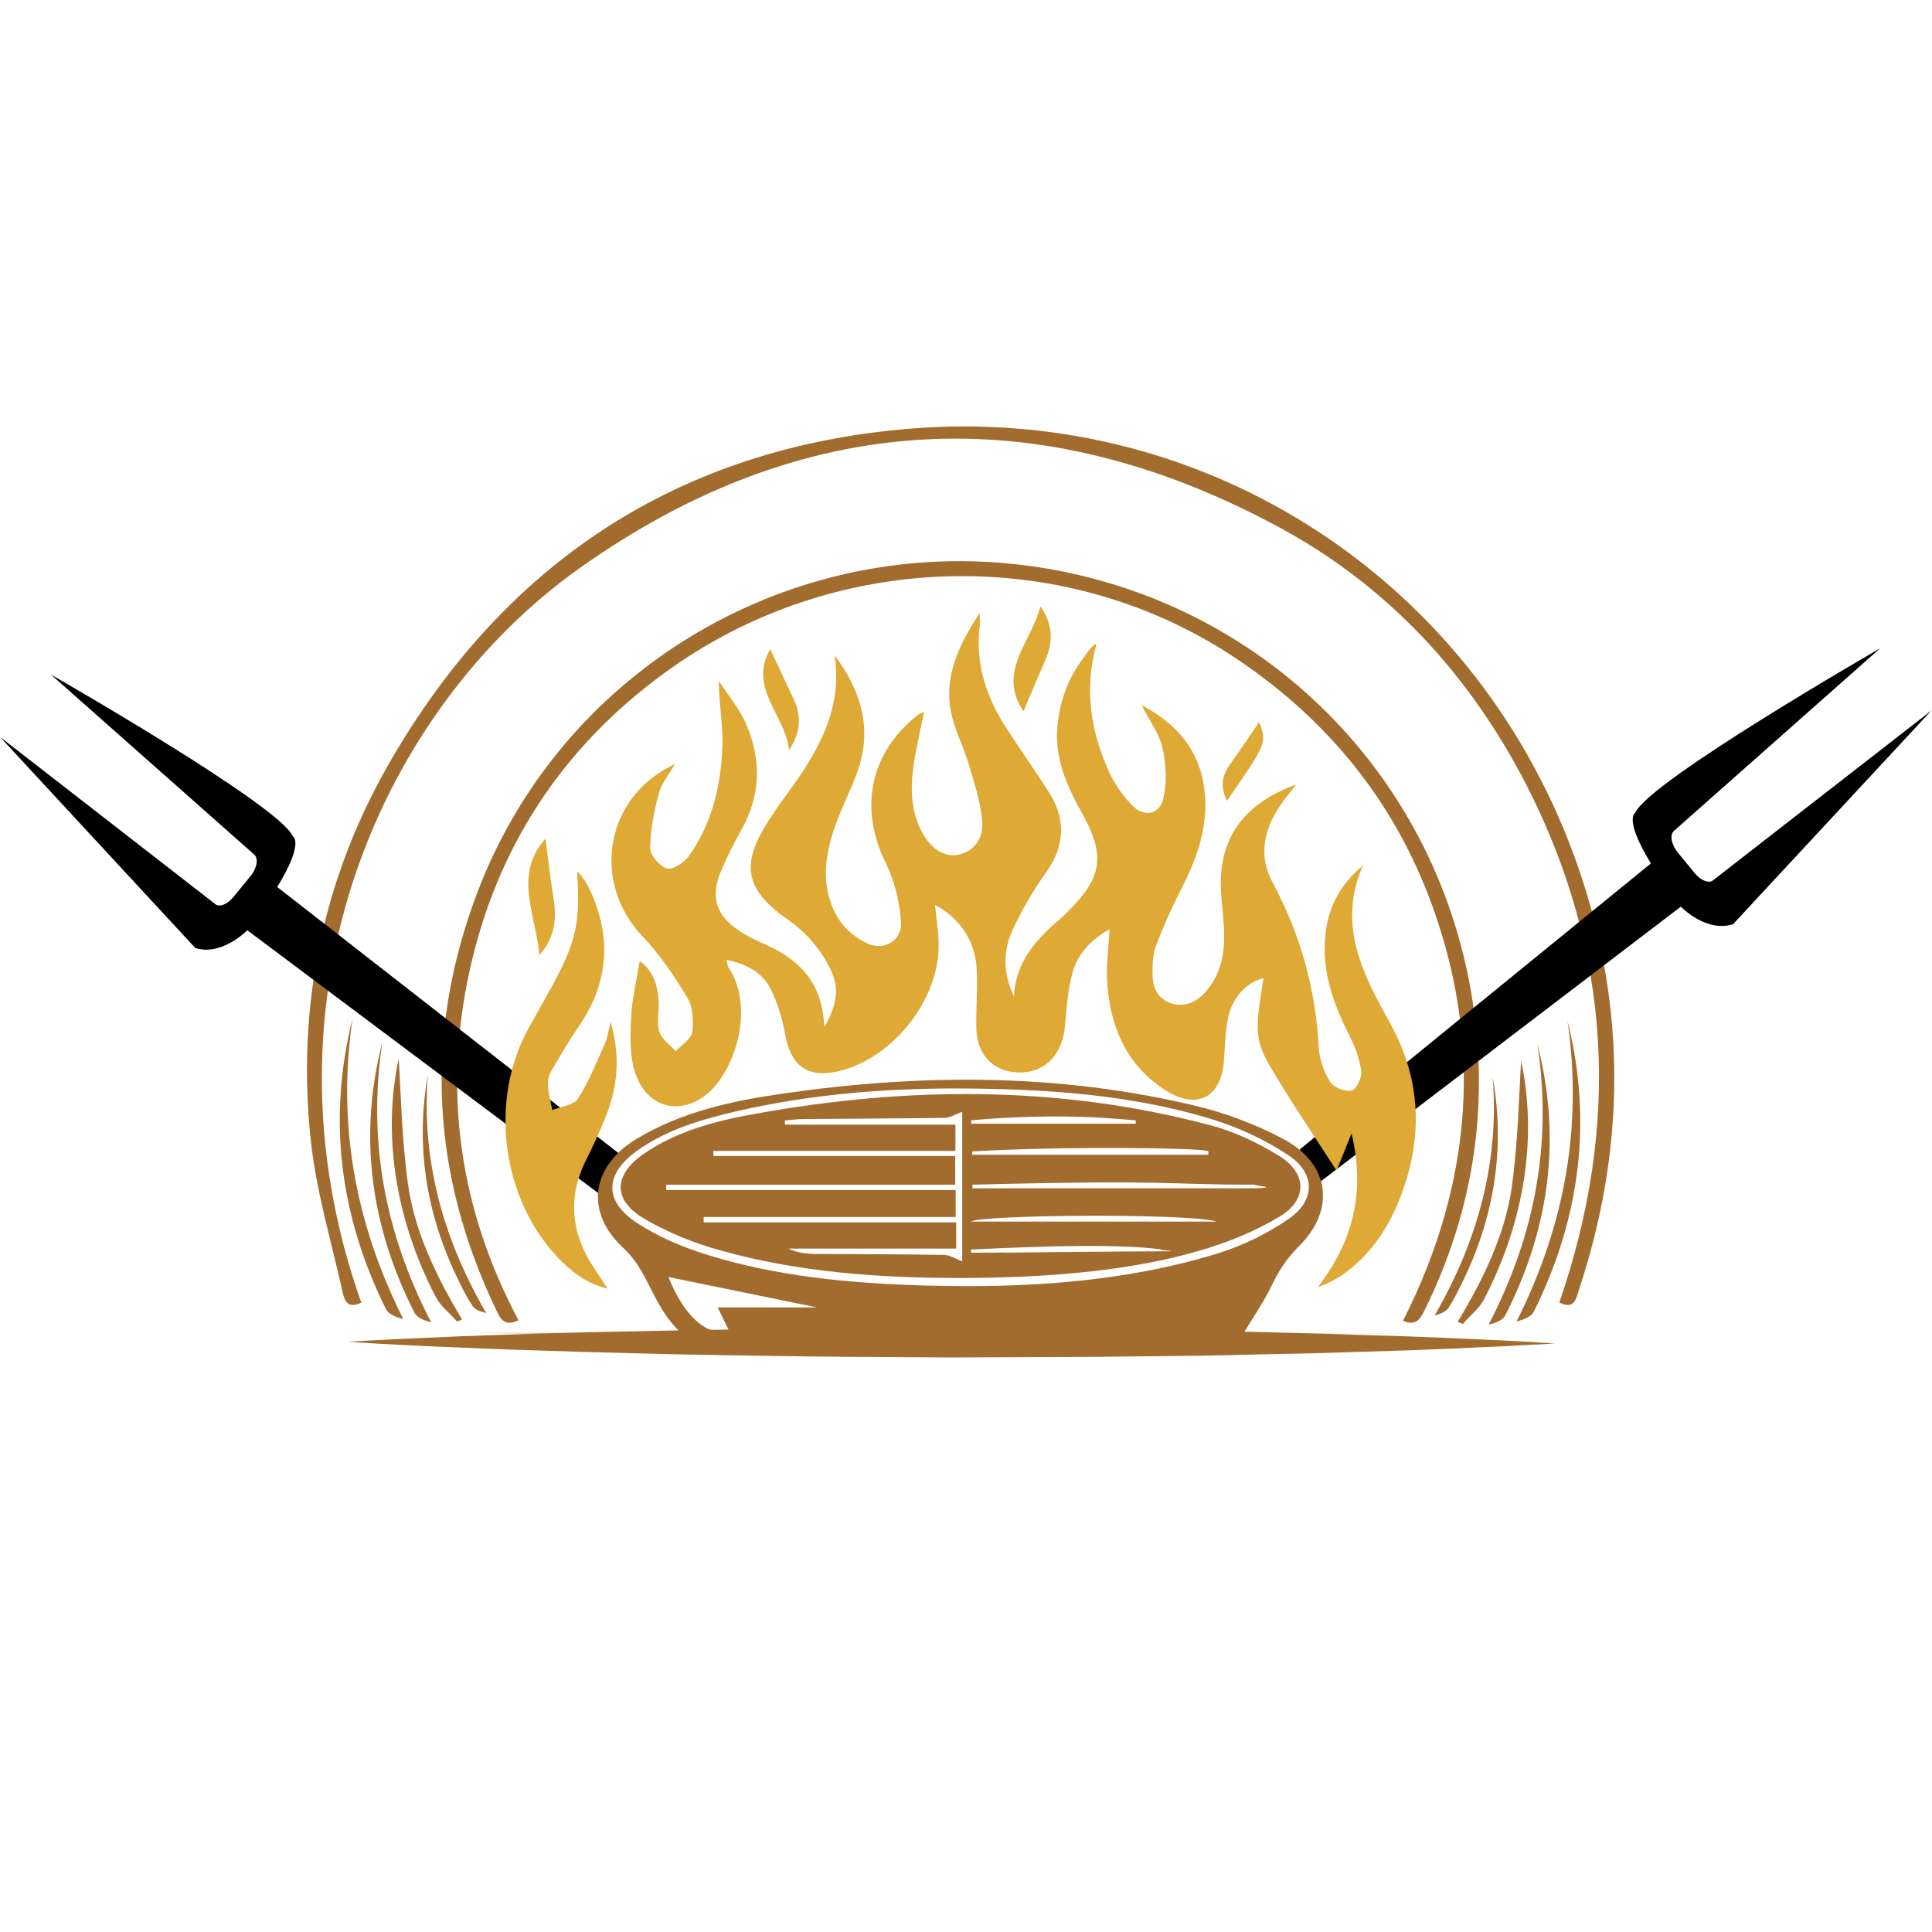 <?xml version="1.0" encoding="UTF-8" standalone="no"?>
<svg
   version="1.2"
   viewBox="0 0 1024 1024"
   width="512"
   height="512"
   id="svg16"
   sodipodi:docname="logoH.svg"
   inkscape:version="1.3.2 (091e20e, 2023-11-25)"
   xmlns:inkscape="http://www.inkscape.org/namespaces/inkscape"
   xmlns:sodipodi="http://sodipodi.sourceforge.net/DTD/sodipodi-0.dtd"
   xmlns="http://www.w3.org/2000/svg"
   xmlns:svg="http://www.w3.org/2000/svg"
   xmlns:rdf="http://www.w3.org/1999/02/22-rdf-syntax-ns#"
   xmlns:cc="http://creativecommons.org/ns#"
   xmlns:dc="http://purl.org/dc/elements/1.1/">
  <defs
     id="defs16" />
  <sodipodi:namedview
     id="namedview16"
     pagecolor="#ffffff"
     bordercolor="#000000"
     borderopacity="0.25"
     inkscape:showpageshadow="2"
     inkscape:pageopacity="0.0"
     inkscape:pagecheckerboard="0"
     inkscape:deskcolor="#d1d1d1"
     inkscape:zoom="0.53710938"
     inkscape:cx="130.32727"
     inkscape:cy="355.60727"
     inkscape:window-width="1392"
     inkscape:window-height="847"
     inkscape:window-x="0"
     inkscape:window-y="25"
     inkscape:window-maximized="0"
     inkscape:current-layer="svg16" />
  <title
     id="title1">La Huerta-1024px-svg-svg</title>
  <style
     id="style1">
		.s0 { fill: #ffffff } 
		.s1 { fill: #a26c2e } 
		.s2 { fill: #dea934 } 
	</style>
  <g
     id="g75"
     transform="matrix(1.288,0,0,1.288,-157.568,32.463)"
     inkscape:label="logo">
    <path
       class="c"
       d="m 271,510.8 c -5.3,2.7 -6.9,-0.5 -7.7,-4.3 -4.6,-20.9 -10.9,-41.6 -13.1,-62.7 -5.8,-54.8 4.8,-107 32.2,-154.8 47.5,-82.7 119.2,-130 214.4,-137.8 123.4,-10.1 234.9,64 275.2,181.1 19.8,57.6 19.2,115.7 0,173.5 -1.1,3.6 -1.8,8 -8,5 25.2,-72.9 21.7,-144.3 -13.7,-213.3 -23.4,-45.4 -57.2,-81.9 -102.1,-106 -99,-53.3 -195.9,-47.9 -287.5,17.2 -80.3,57.1 -134.6,175.4 -89.7,302.1 z"
       id="path3"
       style="fill:#a26c2e" />
    <path
       class="c"
       d="m 335.7,518.1 c -5.6,2.7 -7.4,-0.4 -9.1,-4.1 -26.9,-56 -29.9,-113.4 -8,-171.5 34,-90.3 125.9,-146.1 221.8,-135.5 94.1,10.3 169.5,79.9 186.8,173.2 8.6,46.5 2.3,91.5 -18.8,134.1 -1.8,3.6 -3.6,6.2 -8.7,4 28.9,-57.1 33.4,-115.9 10.1,-175.9 -16.1,-41.2 -43.5,-73.4 -80.4,-97.7 -70.5,-46.2 -164.8,-43.5 -234,7.3 -41.8,30.6 -68.7,71.6 -79.8,122.2 -11.1,50.2 -4.1,98.4 20.1,143.9 z"
       id="path4"
       style="fill:#a26c2e" />
    <path
       class="d"
       d="M 664.3,462.1 814,347.9 c 0,0 10.4,10.8 21.5,7.2 l 81.6,-87.9 -89.9,69.9 c -1.7,1.3 -5,0 -7.4,-2.9 l -6.9,-8.4 c -2.8,-3.4 -3.6,-7.5 -1.7,-9.1 L 896,241.6 c 0,0 -95,54.6 -100.7,67.6 0,0 -5,2.3 6.4,20.9 L 657.2,447.8"
       id="path5"
       style="fill:#000000" />
    <path
       class="c"
       d="m 312.5,517.8 c -10.6,-17.7 -19.4,-35.9 -22.2,-55.2 -2.7,-19.2 -3,-38.6 -3.9,-52.2 -6.4,29.8 -2.2,64.5 15.3,98.2 1.9,3.6 5.8,6.7 8.7,10 q 1.1,-0.4 2.1,-0.8 z"
       id="path6"
       style="fill:#a26c2e" />
    <path
       class="c"
       d="m 298.4,417.1 c -5.2,29.4 -0.7,57.8 13,85.4 1.6,3.3 3.3,6.6 5.4,9.7 0.9,1.4 2.9,2.3 5.6,2.9 -18.2,-31.3 -26.7,-63.8 -24,-98 z"
       id="path7"
       style="fill:#a26c2e" />
    <path
       class="c"
       d="m 267.4,394 c -10.2,40.8 -5.5,80.7 13.8,119.6 0.9,1.8 3.6,3.1 7.1,4 C 268,477.3 261.2,436.3 267.4,394 Z"
       id="path8"
       style="fill:#a26c2e" />
    <path
       class="c"
       d="m 279.7,403.5 c -9.8,38.1 -5.2,75.4 13.3,111.7 0.9,1.7 3.5,2.9 6.8,3.8 -19.6,-37.7 -26.1,-76 -20.1,-115.5 z"
       id="path9"
       style="fill:#a26c2e" />
    <path
       class="c"
       d="m 722.2,518.7 c 10.6,-17.6 19.4,-35.8 22.2,-55.1 2.7,-19.2 3,-38.7 3.9,-52.2 6.4,29.8 2.2,64.5 -15.3,98.1 -1.9,3.7 -5.8,6.8 -8.7,10.1 q -1.1,-0.4 -2.1,-0.9 z"
       id="path10"
       style="fill:#a26c2e" />
    <path
       class="c"
       d="m 736.6,418.1 c 5.2,29.4 0.7,57.8 -13,85.4 -1.6,3.2 -3.3,6.6 -5.3,9.7 -1,1.3 -3,2.3 -5.6,2.9 18.1,-31.3 26.6,-63.8 23.9,-98 z"
       id="path11"
       style="fill:#a26c2e" />
    <path
       class="c"
       d="m 767.4,395 c 10.2,40.8 5.4,80.7 -13.9,119.6 -0.9,1.8 -3.6,3.1 -7.1,4 20.3,-40.3 27.1,-81.3 21,-123.6 z"
       id="path12"
       style="fill:#a26c2e" />
    <path
       class="c"
       d="m 755,404.5 c 9.8,38.1 5.3,75.3 -13.3,111.7 -0.9,1.7 -3.4,2.9 -6.8,3.7 C 754.5,482.3 761,444 755,404.5 Z"
       id="path13"
       style="fill:#a26c2e" />
    <path
       class="d"
       d="m 369.9,467.4 4,2.4 -149.8,-112.2 c 0,0 -10.5,10.8 -21.4,7.3 L 122.3,278 211,346.9 c 1.7,1.3 5,0 7.4,-3 l 6.8,-8.3 c 2.9,-3.4 3.6,-7.5 1.8,-9.1 l -83.7,-74.1 c 0,0 94,53.7 99.5,66.5 0,0 5,2.4 -6.4,20.9 l 142.1,110.8"
       id="path14"
       style="fill:#000000" />
    <path
       class="e"
       d="m 502.6,267.7 c -1.7,8.3 -3.5,15.8 -4.5,23.5 -1.2,9.2 -0.7,18.3 4,26.7 3.7,6.6 9.5,10 15.2,8.5 7,-1.9 9.8,-7.8 9.2,-13.9 -0.7,-7.8 -3.2,-15.5 -5.5,-23.1 -2.1,-7.3 -5.8,-14.1 -7.3,-21.5 -3,-14.8 3.1,-27.5 11.8,-40.9 0,2.7 0.1,4 0,5.4 -1.9,15.3 2.6,29.1 10.8,41.8 5.7,8.8 11.8,17.4 17.4,26.2 7.2,11.1 7.1,22 -0.7,33.1 -5.3,7.4 -10,15.4 -13.8,23.6 -4.2,8.9 -4.2,18.4 0.4,27.7 0.6,-14.1 9.1,-23.4 18.9,-31.8 1.4,-1.1 2.6,-2.4 3.9,-3.7 13.3,-13.4 14.8,-22.4 5.7,-38.9 -6.6,-11.9 -12.2,-23.8 -10.5,-38 1.1,-9.8 4.4,-18.6 10.3,-26.5 1.7,-2.2 3,-4.8 5.7,-6.3 -5.3,19 -2.4,36.3 5.2,53 2.3,4.9 5.6,9.7 9.4,13.6 4.9,5.1 11.5,3.8 12.9,-3 1.5,-6.6 1.1,-14 -0.4,-20.7 -1.3,-5.8 -5.3,-11 -8.6,-17.6 14.6,7.9 23.7,18.5 25.8,34.3 2,15.1 -2.9,28.6 -9.6,41.7 -3.9,7.6 -7.3,15.3 -10.3,23.2 -1.3,3.5 -1.4,7.5 -1.4,11.2 -0.1,5.5 1.9,10.4 7.5,12.3 5.7,1.9 10.6,-0.4 14.4,-4.7 7.7,-8.8 8.2,-19.4 7.2,-30.4 -0.4,-5.1 -1.1,-10.2 -1,-15.3 0.4,-18.9 10.4,-32.1 31.1,-39.6 -2.4,3 -3.8,4.7 -5.1,6.5 -7.8,10.4 -11.1,21.8 -4.7,33.8 11.4,21.2 17.7,43.7 19,67.7 0.2,4.9 2.1,10.2 4.7,14.4 1.4,2.3 6.1,4.1 8.8,3.6 1.9,-0.3 4.3,-5.3 4,-7.9 -0.6,-4.9 -2.4,-9.9 -4.7,-14.4 -6.5,-12.7 -11.3,-25.8 -10.2,-40.4 0.9,-12 5.9,-22 15.6,-29.9 -10.9,24.6 0.2,45 11.4,65.3 12.7,23.1 13.3,46.9 4,71.1 -4.8,12.5 -12,23.4 -23,31.4 -3.2,2.4 -7,4.2 -11,5.7 14.3,-18.6 19.8,-38.8 13.9,-63.3 -2.3,5.8 -4,10 -6.2,15.3 -9.7,-15.2 -19.3,-29 -27.7,-43.6 -6.1,-10.6 -5.6,-15.6 -2.3,-35.6 -7,1.7 -13,8 -14.7,16.8 -1.1,5.6 -1.2,11.5 -1.6,17.3 -1.1,14.8 -10.9,20.2 -23.5,12.4 -16.1,-10 -23.1,-25.6 -24.5,-43.9 -0.6,-7.2 0.5,-14.6 0.9,-22.7 -7.5,4.2 -13,10 -15.2,17.8 -1.9,7 -2.5,14.5 -3.1,21.7 -0.9,11.3 -7.4,18.9 -17.4,19.4 -11.3,0.6 -19,-6.7 -19.1,-18.4 -0.1,-7.8 0.5,-15.6 0.2,-23.4 -0.4,-11.8 -6.7,-21.6 -17.2,-27.1 0.5,5.6 1.5,11 1.5,16.4 0.2,22.7 -18.9,46.7 -41.1,52 -12.8,3 -19.8,-2.1 -22.1,-15.3 -1.1,-6.2 -3,-12.6 -5.8,-18.3 -3.4,-6.9 -9.9,-10.5 -18.3,-12.2 0.4,1.4 0.4,2.3 0.7,2.9 10.5,15.7 3.7,39.2 -6.1,49.8 -10.7,11.5 -26.1,9.8 -31.7,-4.9 -2.8,-7.1 -2.5,-15.6 -2.2,-23.4 0.3,-8 2.3,-16 3.6,-23.9 5.5,3.8 7.5,10.1 7.8,17.2 0.1,4 -0.9,8.3 0.3,12 1,3 4.4,5.3 6.7,7.9 2.4,-2.6 6.3,-5 6.8,-7.9 0.6,-4.5 0.3,-10.3 -2,-14.1 -5.3,-8.9 -11.3,-17.7 -18.4,-25.2 -21.4,-22.5 -15.5,-57.7 13.3,-71 -2.5,4.4 -5.5,7.9 -6.6,11.9 -2,7.4 -3.5,15.1 -3.6,22.6 -0.1,3 3.9,7.6 6.9,8.5 2.3,0.7 7.1,-2.4 9,-5.1 9.6,-13.5 13.3,-29.2 13.8,-45.4 0.3,-8.5 -1.4,-17.1 -1.5,-26.7 3.9,6 8.7,11.6 11.4,18.1 6.2,14.5 5.9,29 -2.1,43.2 -3.3,6 -6.5,12.2 -9,18.6 -3.5,9.4 -1,16.5 7.1,22.2 3,2.2 6.5,4 9.9,5.5 14.8,6.3 25.5,15.6 26.1,34.9 4.7,-8 6.2,-14.8 3.5,-21.7 -1.9,-4.8 -5,-9.5 -8.4,-13.5 -3.2,-3.9 -7.3,-7.2 -11.5,-10.1 -17.6,-12.6 -16.9,-23.5 -6.3,-40 3,-4.7 6.3,-9.2 9.6,-13.7 11.5,-16.1 20.6,-33 17.4,-54 11.1,14.8 15.8,30.7 9.1,48.6 -2.6,7.1 -6.1,13.9 -8.7,21 -4.6,13 -6.5,26.4 1.2,38.8 2.6,4.2 7.2,8 11.8,10.1 7.1,3.3 14.5,-1.2 13.9,-9 -0.6,-8.2 -2.7,-16.8 -6.3,-24.1 -11.1,-22.6 -6.5,-45.5 13.4,-61 0.5,-0.4 1.2,-0.6 2.4,-1.2 z"
       id="path15"
       style="fill:#dea934" />
    <path
       fill-rule="evenodd"
       class="c"
       d="m 316,523.3 c 28.1,0.3 56.2,0.2 86.7,0.2 q 0.1,0 0.1,-0.1 C 391,512.9 389.5,498.2 379,488.5 c -16.1,-14.7 -13.5,-33.7 5.2,-45 18.6,-11.2 39.4,-15.7 60.4,-18.7 56.7,-8.2 113.4,-8.4 169.5,5 12.7,3 25.3,7.8 36.7,13.9 19,10.3 21.2,29.2 5.7,44.3 -4.9,4.9 -8.2,10.2 -11.1,16.3 -3.1,6.3 -7.1,12.1 -11.2,18.9 q 0,0 0.1,0 c 2.7,0.2 5,0.4 7.3,0.4 q 36.5,0 73,0 M 517.4,422.7 c -30.9,-0.1 -61.5,2.4 -91.6,9.3 -14.6,3.4 -29,7.5 -41.4,16.4 -13.4,9.7 -13.6,20.8 0.3,29.8 8.3,5.4 17.8,9.5 27.2,12.5 29.6,9.4 60.2,12.2 91.1,13.1 40.7,1.1 81.2,-1.2 120.4,-13.2 10.3,-3.2 20.4,-8.1 29.2,-14.2 11.2,-7.7 11.1,-18.8 -0.2,-26.3 -9.5,-6.3 -20.3,-11.3 -31.2,-14.7 -33.7,-10.3 -68.7,-12.5 -103.8,-12.7 z m -120,77.6 c 6.5,16.2 16,24.7 25,22.2 -1.5,-2.9 -2.9,-5.9 -4.7,-9.7 13.9,0 26.5,0 40.8,0 -21.5,-4.4 -41.2,-8.4 -61.1,-12.5 z"
       id="path16"
       style="fill:#a26c2e" />
    <path
       class="e"
       d="m 373.6,395.4 c 4.3,14.7 2.7,27.1 -2.1,39.2 -2.5,6.2 -5.3,12.2 -8.3,18.2 -7.6,15.6 -5.5,30.3 3.9,44.3 1.5,2.2 2.9,4.4 5.3,8 -9.4,-2.3 -15.3,-7.4 -20.6,-12.9 -23.1,-24.5 -28.2,-64.6 -12.1,-94 2.9,-5.3 5.9,-10.5 8.8,-15.8 11,-19.8 12.7,-27.4 11.3,-49 5.1,4.2 10.5,18.5 11.1,29.3 0.7,12.8 -3.3,24.1 -10.4,34.5 -3.7,5.3 -7,10.9 -10.2,16.5 -1.3,2 -2.6,4.5 -2.5,6.8 0,3.7 1.1,7.4 1.8,11.1 3.6,-1.5 8.8,-2 10.6,-4.7 4.6,-7.2 7.7,-15.3 11.3,-23.2 0.9,-2 1.1,-4.2 2.1,-8.3 z"
       id="path17"
       style="fill:#dea934" />
    <path
       class="e"
       d="m 346.8,319.9 c 1.1,8.1 1.9,16 3.2,23.8 1.4,8.4 1.2,16.3 -5.7,24.1 -1.5,-16.9 -10.8,-33 2.5,-47.9 z"
       id="path20"
       style="fill:#dea934" />
    <path
       class="e"
       d="m 550.5,224.3 c 5.1,7.5 5.3,14.4 2.2,21.6 -3,7.1 -6.1,14.2 -9.2,21.6 -11,-16.3 3.2,-28.4 7,-43.2 z"
       id="path21"
       style="fill:#dea934" />
    <path
       class="e"
       d="m 439.3,241.9 c 3.3,7.1 6.6,14 9.8,21 3.4,7.2 2.3,14.1 -2.1,20.6 -1.2,-14.1 -17,-25.5 -7.7,-41.6 z"
       id="path22"
       style="fill:#dea934" />
    <path
       class="e"
       d="m 640.5,271.9 c 3.2,8.6 3.2,8.6 -13.3,32.5 -2.7,-6.1 -2.2,-10.3 1.6,-15.5 4,-5.6 7.8,-11.2 11.7,-17 z"
       id="path23"
       style="fill:#dea934" />
    <path
       fill-rule="evenodd"
       class="c"
       d="m 517.7,500.7 c -33.3,0 -66.5,-2.3 -98.7,-11.3 -11.1,-3 -22.1,-7.5 -31.9,-13.3 -12.7,-7.6 -12.2,-17.9 0,-26.4 13.9,-9.6 30,-13.7 46.2,-16.6 62.6,-11.3 125.1,-11.7 187,4.7 10,2.6 19.7,7.3 28.5,12.7 11.5,7.2 11.6,18.1 0,25 -10.2,6.1 -21.6,10.7 -33,14 -27.5,8 -60.3,11.1 -98.1,11.2 z M 415.9,448.4 q 0,1.1 0,2.1 c 33.1,0 66.3,0 99.5,0 0,4.4 0,7.6 0,11.8 -40.1,0 -79.5,0 -118.9,0 q 0,1.1 0,2.2 c 39.6,0 79.2,0 119.1,0 0,3.9 0,6.9 0,11.1 -34.8,0 -69.3,0 -103.7,0 q 0,1.1 0,2.2 c 34.5,0 69,0 103.9,0 0,3.9 0,6.8 0,10.8 -23.2,0 -46.1,0 -69,0 3.5,1.7 7.1,2.1 10.6,2.2 17.8,0.1 35.7,0.1 53.5,0.4 2.5,0.1 4.9,1.7 7.4,2.7 0,-20.4 0,-41.6 0,-61.6 -2.8,1 -5,2.5 -7.3,2.5 -19.4,0.3 -38.8,0.3 -58.2,0.5 -2.5,0 -5,0.4 -7.5,0.6 q 0,0.9 0.1,1.7 c 23.3,0 46.7,0 70.1,0 0,4 0,7.2 0,10.8 -33.6,0 -66.6,0 -99.6,0 z m 222.8,15.4 c 10.5,-0.4 0,-1 0,-1.5 -38.7,0 -33.1,-2.1 -116.2,0 q 0,0.8 0,1.5 58.1,0 116.2,0 z m -15.6,13.7 c -10.6,-3.5 -97.1,-2.9 -101.2,0 34,0 67.6,0 101.2,0 z M 522.5,448.6 q -0.1,0.7 -0.1,1.4 48.6,0 97.2,0 0,-0.7 0,-1.4 c 0,-1.4 -57.5,-2.3 -97.1,0 z m 67.2,-11.4 q 0,-0.7 0,-1.4 c -4.2,-0.1 -27.9,-3.5 -67.7,0 q 0,0.7 0,1.4 33.8,0 67.7,0 z m 14.6,52.5 c 0,-0.4 -4.4,-0.3 -4.4,-0.8 -17.4,-2.2 -45.5,-1.5 -78,0.1 q 0,0.7 0.1,1.3 c 22.1,0 60.2,-0.6 82.3,-0.6 z"
       id="path24"
       style="fill:#a26c2e" />
    <path
       class="c"
       d="m 762.2,527.6 c 0,0 -2,0.1 -5.6,0.4 -3.6,0.1 -9,0.5 -15.8,0.8 -6.8,0.3 -15,0.7 -24.5,1.1 -9.4,0.4 -20.1,0.8 -31.7,1.1 -11.7,0.4 -24.3,0.8 -37.6,1 -13.3,0.3 -27.4,0.7 -42,0.8 -14.5,0.1 -29.5,0.4 -44.8,0.4 -15.3,0.1 -30.8,0.1 -46.3,0.2 -15.5,-0.1 -31.1,-0.2 -46.3,-0.3 -15.3,-0.1 -30.3,-0.4 -44.9,-0.6 -14.5,-0.2 -28.6,-0.5 -41.9,-0.9 -13.4,-0.3 -26,-0.7 -37.6,-1.1 -11.6,-0.3 -22.3,-0.8 -31.8,-1.2 -9.4,-0.3 -17.7,-0.8 -24.5,-1.1 -6.7,-0.3 -12.1,-0.7 -15.7,-0.9 -3.7,-0.2 -5.6,-0.3 -5.6,-0.3 0,0 1.9,-0.1 5.6,-0.4 3.6,-0.2 9,-0.5 15.7,-0.8 6.8,-0.3 15.1,-0.7 24.5,-1.1 9.5,-0.3 20.2,-0.7 31.8,-1.1 11.6,-0.3 24.2,-0.7 37.6,-0.9 13.3,-0.3 27.4,-0.6 41.9,-0.8 14.6,-0.1 29.6,-0.4 44.9,-0.4 15.3,-0.1 30.8,-0.1 46.3,-0.1 15.5,0.1 31,0.2 46.3,0.2 15.3,0.1 30.3,0.5 44.9,0.6 14.5,0.2 28.6,0.6 41.9,0.9 13.3,0.3 25.9,0.7 37.6,1.1 11.6,0.3 22.3,0.7 31.7,1.1 9.5,0.4 17.7,0.8 24.5,1.1 6.8,0.3 12.2,0.7 15.8,0.9 3.6,0.2 5.6,0.3 5.6,0.3 z"
       id="path53"
       style="fill:#a26c2e" />
  </g>
</svg>
